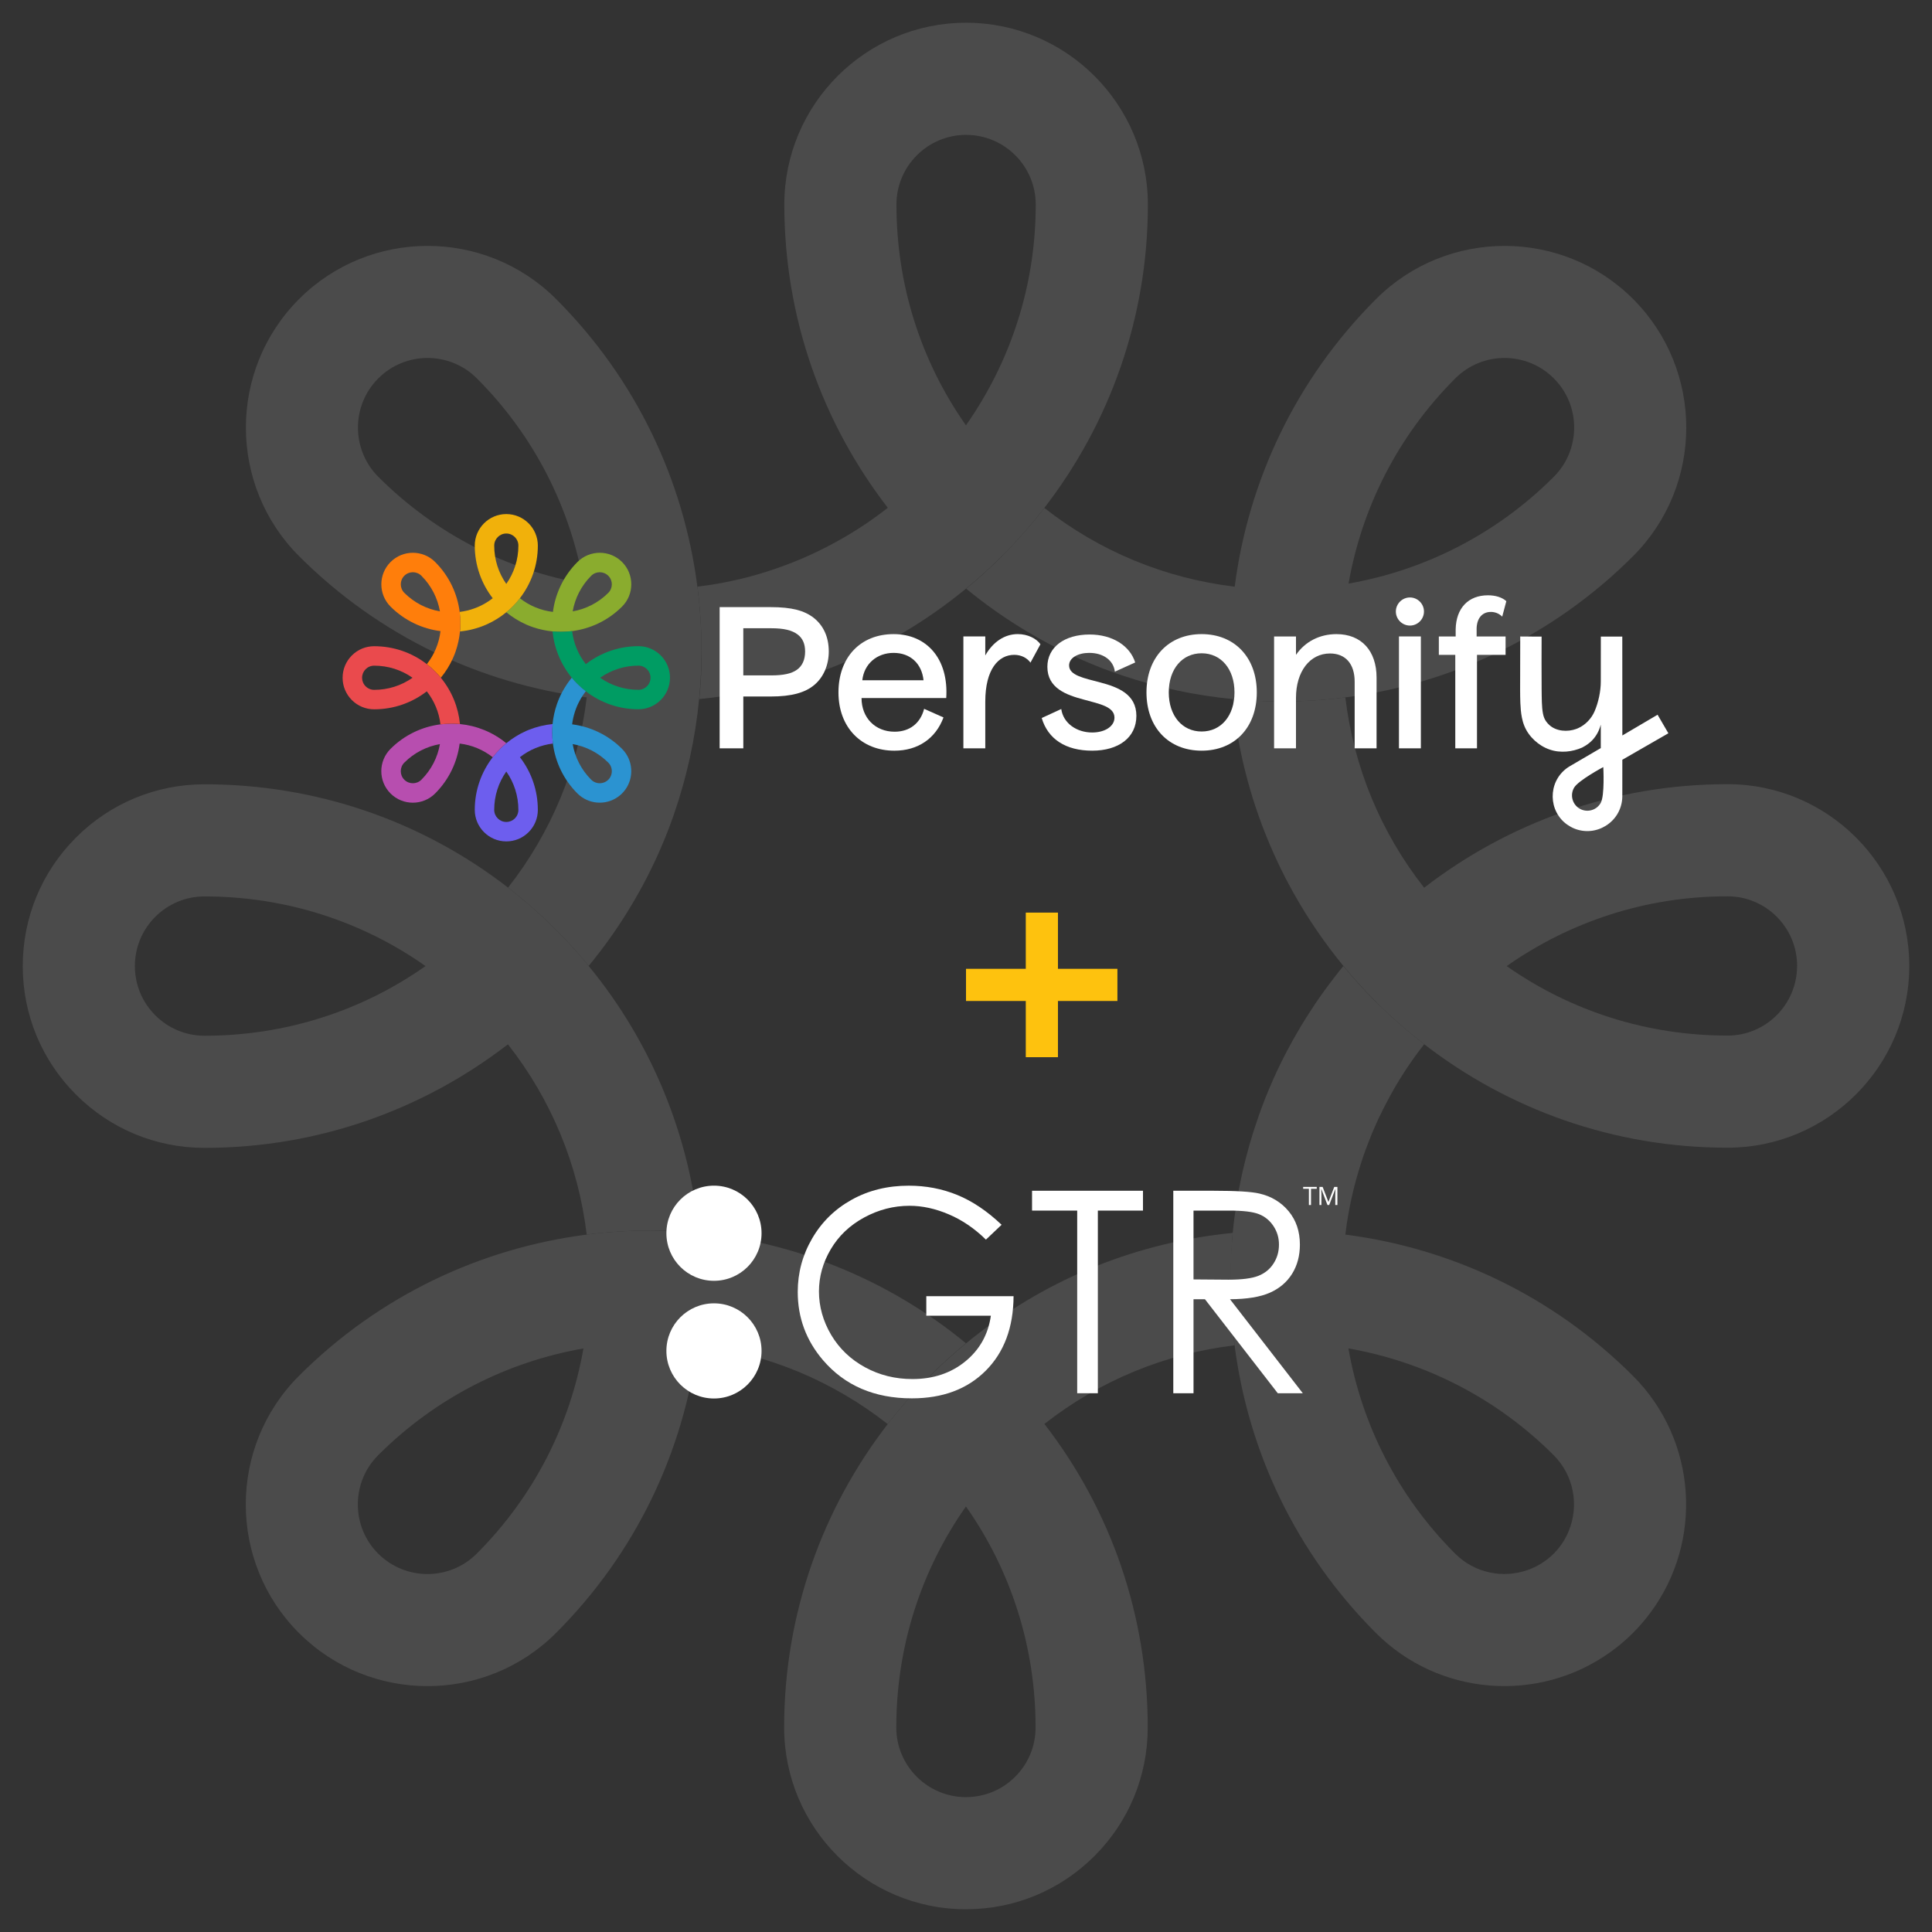<?xml version="1.0" encoding="UTF-8"?><svg id="Layer_1" xmlns="http://www.w3.org/2000/svg" viewBox="0 0 1600 1600"><rect x="0" y="0" width="1600" height="1600" fill="#333333" stroke="none"/><defs><style>.cls-1{opacity:.12;}.cls-2{fill:#f1b10b;}.cls-3{fill:#ea4a4d;}.cls-4{fill:#fff;}.cls-5{fill:#ff7e0b;}.cls-6{fill:#fec20e;}.cls-7{fill:#009c63;}.cls-8{fill:#8aac2e;}.cls-9{fill:#b74eaf;}.cls-10{fill:#6d5eee;}.cls-11{fill:#2b93d1;}</style></defs><g class="cls-1"><g><g><path class="cls-4" d="M1352.73,247.91l-.27-.27c-58.66-58.66-154.18-58.66-212.89,.04-66.76,66.76-105.77,150.92-117.02,238.03l.04,.04s-.04,.04-.04,.12c-57.74-6.91-111.95-29.33-157.68-65.23-10.86,14.01-22.57,27.34-35.09,39.85l.08,.08c-9.56,9.56-19.46,18.54-29.72,26.95,28.41,23.34,59.97,42.92,93.95,58.09,2.23,1,4.53,2,6.8,2.96,2.19,.96,4.38,1.84,6.64,2.73,1.11,.5,2.3,.92,3.46,1.38,1.54,.61,3.11,1.27,4.72,1.8,2.11,.81,4.22,1.61,6.37,2.38,2.5,.88,4.95,1.73,7.49,2.57,29.72,9.98,60.35,16.51,91.3,19.5,.12,.04,.19,.04,.27,.04,13.36,1.3,26.68,1.96,40.08,1.92,17.66,.08,35.4-1.07,52.94-3.34,.08,0,.15,0,.19-.04,87.15-11.21,171.35-50.18,238.11-116.94,58.63-58.63,58.7-153.92,.27-212.66Zm-235.92,235.38c10.94-62.31,40.39-121.94,88.42-169.96,22.5-22.5,59.05-22.5,81.55,0l.27,.27c22.23,22.46,22.15,58.85-.27,81.28-48.03,48.03-107.65,77.48-169.96,88.42Z"/><path class="cls-4" d="M950.5,1430.62c0-92.11-30.07-179.63-85.53-251.3,0-.04-.02-.06-.04-.07,45.7-35.83,99.86-58.21,157.53-65.12-2.27-17.58-3.4-35.33-3.38-53.02,0,0,.51-26.88,1.8-40.07-38.67,3.77-76.94,13-113.48,27.67-2.21,.86-4.41,1.78-6.62,2.72-2.27,.96-4.56,1.93-6.83,2.96-33.94,15.14-65.47,34.74-93.82,58.06-.04,0-.06,.02-.08,.04-10.37,8.54-20.34,17.56-29.83,27.05-12.51,12.51-24.24,25.81-35.06,39.83-.04,.04-.04,.07-.06,.09-53.71,69.55-85.7,156.69-85.7,251.17,0,41.5,16.88,79.13,44.14,106.39,27.26,27.26,64.89,44.14,106.39,44.14,.12,0,.24,0,.36,0,40.09-.09,77.75-15.74,106.11-44.1,28.42-28.42,44.09-66.22,44.09-106.45Zm-150.2,57.67c-.12,0-.24,.02-.36,.02-31.8-.02-57.67-25.89-57.67-57.67,0-66.45,20.21-129.8,57.69-183.05,37.46,53.22,57.67,116.58,57.67,183.03,0,15.42-6,29.9-16.89,40.79-10.81,10.81-25.16,16.79-40.45,16.89Z"/><path class="cls-4" d="M577.45,1114.11c57.74,6.9,111.96,29.34,157.72,65.27,10.82-14.01,22.55-27.32,35.06-39.83l-.09-.09c9.59-9.59,19.55-18.61,29.81-27.04-64.63-53.19-141.79-83.63-220.81-91.36-.09-.02-.19-.04-.28-.02-13.32-1.31-26.7-1.97-40.05-1.97-17.67,0-35.36,1.11-52.92,3.36-.06,.02-.15,.04-.22,.04-87.12,11.22-171.32,50.2-238.11,116.99-58.68,58.68-58.7,154.19,0,212.9,.12,.12,.25,.23,.37,.35,58.73,58.34,153.97,58.22,212.53-.35,66.79-66.79,105.77-150.99,116.99-238.11,0-.04,.02-.09,.02-.13Zm-263.87,172.92c-.12-.12-.25-.22-.37-.34-22.49-22.49-22.49-59.08,0-81.57,48.01-48.01,107.67-77.5,169.97-88.4-10.9,62.3-40.39,121.96-88.4,169.97-22.37,22.37-58.67,22.47-81.2,.34Z"/><path class="cls-4" d="M578.85,1020.85c-7.73-78.98-38.14-156.14-91.27-220.79l-.07-.07s.06-.06,.06-.09c-8.46-10.3-17.5-20.24-27.05-29.79-12.61-12.61-25.87-24.29-39.75-35.03-.02-.02-.04-.04-.07-.04-71.68-55.47-159.2-85.51-251.3-85.53-40.2,.02-78.03,15.67-106.45,44.09-28.44,28.44-44.09,66.26-44.11,106.47,0,.08,0,.16,0,.24,.08,40.11,15.73,77.82,44.1,106.19,28.44,28.44,66.24,44.11,106.45,44.12,94.48,0,181.62-31.99,251.17-85.7,.02-.02,.06-.02,.09-.06,35.89,45.72,58.31,99.88,65.23,157.57,17.56-2.25,35.25-3.36,52.92-3.36v-.15c13.47,0,26.83,.64,40.05,1.93Zm-409.47-163.1c-15.4-.02-29.88-6.02-40.79-16.92-10.82-10.82-16.81-25.21-16.89-40.52,0-.08-.01-.16-.01-.24,.02-15.4,6-29.9,16.9-40.8,10.88-10.88,25.38-16.87,40.79-16.89,66.45,0,129.79,20.19,183.03,57.67-53.22,37.5-116.6,57.69-183.03,57.71Z"/><path class="cls-4" d="M864.88,420.62s.04-.04,.04-.07c53.71-69.55,85.7-156.69,85.7-251.17-.02-82.93-67.41-150.4-150.31-150.55-.08,0-.16,0-.24,0-83,0-150.53,67.54-150.53,150.53,0,94.44,31.97,181.57,85.64,251.11l.06,.06c-14.48,11.37-29.74,21.29-45.59,29.75-2.1,1.16-4.24,2.29-6.4,3.36-1.61,.83-3.25,1.63-4.86,2.42-1.33,.66-2.66,1.28-4.01,1.91-.77,.39-1.59,.77-2.4,1.13-1.41,.66-2.79,1.29-4.22,1.89-.94,.45-1.89,.84-2.83,1.26-1.73,.75-3.43,1.48-5.2,2.16-.56,.26-1.16,.49-1.76,.71-1.69,.71-3.4,1.41-5.16,2.04-.62,.24-1.22,.47-1.86,.69-1.48,.54-2.96,1.13-4.46,1.65-21.93,7.94-45.01,13.49-68.91,16.34,2.25,17.6,3.38,35.34,3.38,53.05h.15c0,13.51-.66,26.88-1.95,40.04,4.07-.39,8.14-.86,12.19-1.39,2.33-.3,4.65-.6,6.98-.94,2.18-.3,4.35-.64,6.51-.99,1.65-.26,3.3-.53,4.95-.83,.26-.04,.54-.09,.81-.13,.32-.06,.66-.13,.99-.17,1.37-.24,2.72-.51,4.09-.75,1.63-.32,3.3-.64,4.95-.98,1.78-.36,3.54-.73,5.31-1.11,.6-.11,1.2-.26,1.8-.38,1.65-.38,3.3-.75,4.97-1.14,.45-.11,.88-.21,1.33-.32,2.14-.49,4.28-1.01,6.4-1.56,2.21-.56,4.47-1.16,6.7-1.75,2.23-.62,4.46-1.24,6.7-1.89,2.08-.58,4.16-1.2,6.25-1.86,1.69-.52,3.39-1.03,5.08-1.59,1.48-.47,2.96-.94,4.45-1.45,1.48-.47,2.96-.98,4.43-1.5,2.1-.71,4.16-1.46,6.27-2.21,2.18-.79,4.35-1.61,6.53-2.44,2.33-.9,4.63-1.82,6.94-2.74,3.34-1.35,6.68-2.78,10-4.22,1.5-.64,2.96-1.31,4.45-1.97,33.13-15.01,63.96-34.28,91.76-57.13l.11-.11c10.34-8.5,20.26-17.48,29.72-26.94,12.51-12.51,24.22-25.83,35.08-39.85Zm-122.49-251.26c0-31.78,25.89-57.67,57.67-57.67,.08,0,.16,.01,.24,.01,31.71,.13,57.45,25.94,57.45,57.68,.02,67.97-21.39,131.06-57.8,182.86-37.41-53.2-57.56-116.5-57.56-182.88Z"/><path class="cls-4" d="M544.67,708.19c.84-1.89,1.67-3.77,2.48-5.67,1.28-2.89,2.49-5.83,3.7-8.76,.92-2.31,1.84-4.62,2.74-6.94,.83-2.18,1.65-4.35,2.44-6.53,.73-2.04,1.48-4.11,2.19-6.17,10.67-30.86,17.6-62.77,20.73-94.98,.02-.06,.04-.11,.02-.17,1.31-13.32,1.97-26.7,1.97-40.05,0-17.71-1.13-35.46-3.38-53.05,0-.04-.02-.09-.04-.11-11.2-87.14-50.2-171.32-116.97-238.09-58.7-58.7-154.19-58.7-212.89,0-58.68,58.68-58.7,154.19,0,212.89,66.77,66.77,150.95,105.77,238.09,116.97,.04,.04,.09,.02,.15,.04-6.9,57.67-29.3,111.81-65.14,157.51,13.88,10.73,27.15,22.42,39.75,35.03,9.55,9.55,18.59,19.49,27.05,29.79,22.85-27.77,42.1-58.57,57.11-91.7Zm-231.36-313.3c-22.49-22.49-22.49-59.08,0-81.57,22.49-22.49,59.08-22.49,81.57,0,48.03,48.03,77.48,107.69,88.4,169.97-62.29-10.92-121.94-40.37-169.97-88.4Z"/><path class="cls-4" d="M1581.17,800.3c-.04-.12,0-.23,0-.38,.04-82.96-67.53-150.53-150.5-150.5-94.52,0-181.64,31.98-251.16,85.69q-.08,0-.12,.04c-35.9-45.73-58.32-99.86-65.23-157.6-17.55,2.27-35.28,3.42-52.94,3.34-13.4,.04-26.72-.61-40.08-1.92-.08,0-.15,0-.27-.04,0,.08,.04,.12,.04,.19,4.38,44.99,16.09,87.88,33.82,127.5,2.23,5.07,4.61,10.06,7.06,14.97,.88,1.73,1.8,3.49,2.65,5.26,.84,1.61,1.69,3.22,2.57,4.88,1.57,2.96,3.19,5.95,4.84,8.91l.08,.08c11.79,20.92,25.42,40.7,40.54,59.13l.12,.12c8.52,10.36,17.58,20.35,27.07,29.83,12.48,12.48,25.8,24.19,39.81,34.98l.08,.08c69.53,53.71,156.68,85.65,251.09,85.61,82.89,.04,150.35-67.34,150.54-150.15Zm-150.54,57.32c-66.34,0-129.65-20.16-182.86-57.55,51.83-36.4,114.87-57.82,182.86-57.78,31.83-.04,57.7,25.84,57.67,57.67,.04,.12,0,.23-.04,.35-.15,31.64-25.95,57.36-57.63,57.32Z"/></g><path class="cls-4" d="M1366.82,1335.53c43.76-58.9,38.89-142.72-14.47-196.08-66.79-66.79-150.92-105.77-238.04-116.99l-.05,.05-.09-.09c2.39-20.41,6.9-40.33,13.07-59.4,.77-2.39,1.53-4.78,2.34-7.12,.14-.23,.18-.45,.32-.68,.5-1.67,1.13-3.29,1.76-4.91,.68-1.85,1.44-3.7,2.12-5.54,.09-.27,.23-.5,.36-.81,.72-1.98,1.44-3.88,2.25-5.77,.27-.63,.54-1.17,.77-1.76,.9-2.16,1.85-4.28,2.84-6.44,.95-2.21,1.98-4.42,3.11-6.62,0-.18,.18-.36,.27-.54,.59-1.31,1.26-2.61,1.85-3.83,1.22-2.39,2.43-4.78,3.69-7.12,8.61-16.45,18.79-32.13,30.55-47.14-14.02-10.77-27.35-22.49-39.84-34.97l-.09,.09c-9.6-9.6-18.61-19.51-27.04-29.83-1.26,1.53-2.48,3.11-3.74,4.64-1.08,1.35-2.21,2.75-3.24,4.15-1.13,1.49-2.3,2.93-3.38,4.46-1.17,1.44-2.3,2.93-3.38,4.46-.81,1.08-1.58,2.12-2.39,3.29-1.53,2.16-3.11,4.28-4.64,6.53-.72,1.08-1.53,2.25-2.3,3.38-.18,.27-.36,.54-.54,.81l-2.84,4.37c-2.88,4.33-5.59,8.65-8.25,13.02-.99,1.62-1.94,3.2-2.79,4.78-1.08,1.71-1.98,3.43-2.97,5.14-1.04,1.76-2.03,3.47-2.93,5.27-.99,1.71-1.94,3.47-2.88,5.32-.95,1.76-1.8,3.52-2.75,5.27-.9,1.8-1.8,3.6-2.7,5.41-1.08,2.25-2.21,4.55-3.29,6.81-2.16,4.6-4.19,9.24-6.13,13.88-.63,1.53-1.31,3.11-1.94,4.64-.41,1.04-.86,2.12-1.31,3.11-.22,.77-.54,1.44-.81,2.16-1.71,4.42-3.38,8.88-4.96,13.34-.12,.33-.2,.67-.32,1-10.69,30.4-17.91,62.44-21.12,95.64-.02,.02-.04,.08-.02,.13-1.29,13.19-1.95,26.57-1.95,40.07h.15q-.01-10.11,0-.03c0,17.76,1.08,35.42,3.38,53.04-.04,.04-.04,.14,0,.18,11.22,87.11,50.2,171.25,116.99,238.04,52.68,52.68,135.06,58.09,193.78,16.13,6.71-4.73,13.07-10.1,19.11-16.13,5.32-5.32,10.14-10.95,14.47-16.81Zm-328.49-398.6c-8.21,26.1-13.86,52.87-16.77,79.87,2.9-27,8.55-53.75,16.77-79.87Zm226.68,363.32c-20.28,7.12-43.71,2.61-59.89-13.56-48.04-48.04-77.51-107.71-88.42-169.99,62.33,10.95,121.95,40.38,169.99,88.42,16.94,16.94,21.09,41.91,12.48,62.78-2.79,6.85-6.94,13.25-12.48,18.79-6.31,6.31-13.79,10.82-21.68,13.57Z"/></g></g><g><g><path class="cls-4" d="M686.36,539.4c0,11.18-4.21,21.22-11.82,27.7-7.61,6.48-18.79,9.72-36.44,9.72h-22.52v42.92h-19.6v-116.95h42.11c17.82,0,28.02,2.92,35.63,8.75,8.1,6.32,12.63,15.87,12.63,27.86Zm-19.6,.16c0-6.48-2.11-11.01-6.16-14.09-4.7-3.56-11.5-5.18-21.87-5.18h-23.16v39.04h23.16c10.04,0,16.68-1.46,21.06-4.53,4.7-3.24,6.97-8.58,6.97-15.23Z"/><path class="cls-4" d="M783.62,578.11h-70.13c0,16.36,11.34,27.86,27.37,27.86,12.47,0,21.38-6.96,24.46-18.95l16.04,7.13c-6.48,17.49-21.22,27.54-40.66,27.54-27.37,0-46.32-19.27-46.32-48.27s18.14-48.27,45.68-48.27,45.68,20.57,43.57,52.97Zm-18.79-14.74c-1.46-13.93-11.01-22.68-24.78-22.68s-24.46,9.07-25.92,22.68h50.7Z"/><path class="cls-4" d="M861.64,533.56l-8.26,15.23c-2.59-3.73-7.45-6.48-13.44-6.48-12.96,0-23.97,11.82-23.97,38.71v38.71h-18.14v-92.65h18.14v15.71c6.16-10.85,15.71-17.66,26.89-17.66,8.1,0,15.39,3.56,18.79,8.42Z"/><path class="cls-4" d="M862.69,594.63l16.2-7.45c1.62,11.66,12.63,19.44,25.59,19.44,10.69,0,18.47-5.18,18.47-12.31,0-9.07-12.31-11.34-25.27-14.9-14.58-3.89-30.29-9.39-30.29-27.21,0-16.2,14.09-26.73,34.99-26.73,18.79,0,33.37,9.23,37.74,23.16l-16.84,7.61c-1.13-9.39-9.56-15.55-21.22-15.55-9.23,0-16.68,4.05-16.68,10.37,0,8.42,12.63,10.53,25.75,14.09,14.74,3.89,29.97,9.72,29.97,27.7s-14.74,28.83-36.61,28.83-36.61-9.56-41.79-27.05Z"/><path class="cls-4" d="M949.46,573.41c0-28.99,18.46-48.27,45.68-48.27s45.68,19.28,45.68,48.27-18.3,48.27-45.68,48.27-45.68-19.27-45.68-48.27Zm72.89,0c0-19.44-11.18-32.39-27.21-32.39s-27.21,12.96-27.21,32.39,11.18,32.39,27.21,32.39,27.21-12.96,27.21-32.39Z"/><path class="cls-4" d="M1140.01,561.1v58.63h-18.14v-55.23c0-14.74-7.61-23.32-20.41-23.32-16.68,0-28.18,14.9-28.18,36.77v41.79h-18.14v-92.65h18.14v15.23c7.61-11.01,19.6-17.17,33.53-17.17,20.73,0,33.2,13.93,33.2,35.96Z"/><path class="cls-4" d="M1158.56,619.73v-92.65h18.14v92.65h-18.14Zm9.07-101.66h0c-6.4,0-11.64-5.24-11.64-11.64h0c0-6.4,5.24-11.64,11.64-11.64h0c6.4,0,11.64,5.24,11.64,11.64h0c0,6.4-5.24,11.64-11.64,11.64Z"/><path class="cls-4" d="M1372.75,591.9c-9.71,5.76-19.44,11.48-29.19,17.19v-6.82s-.05-75.1-.05-75.1h-17.77s-.03,37.25-.03,37.25c0,8-1.97,17.29-5.14,24.63-2.61,6.05-7.53,11.25-13.55,13.96-.5,.23-1.02,.44-1.53,.63-7.21,2.68-16.59,2.12-22.42-3.24-.92-.84-1.89-1.9-2.56-2.86-.7-.97-1.21-1.89-1.64-2.94-.43-1.06-.79-2.24-1.05-3.63-1.09-5.57-1-12.93-1.11-20.14-.11-14.49-.07-29.08-.02-43.62l-17.7-.09-.09,43.86c.02,3.69,.02,7.33,.19,11.19,.17,3.87,.44,7.89,1.31,12.29,.44,2.19,1.1,4.53,2.05,6.85,.95,2.32,2.24,4.6,3.69,6.58,1.45,2,2.97,3.65,4.71,5.28,1.73,1.61,3.65,3.09,5.72,4.36,4.13,2.55,8.88,4.24,13.61,4.77,4.73,.53,9.37,.14,13.7-1,2.17-.56,4.27-1.28,6.35-2.18,2.04-1.03,4.04-2.3,5.88-3.79,3.74-2.93,6.48-6.97,8.15-10.95,.57-1.43,1.05-2.84,1.44-4.25v2.14s0,17.27,0,17.27c-5.91,3.45-11.81,6.9-17.72,10.36l-8.22,4.82c-3.76,2.24-7.1,5.48-9.48,9.28-4.81,7.64-5.73,17.3-2.57,25.72,1.58,4.21,4.2,8.08,7.55,11.11,1.69,1.51,3.52,2.78,5.46,3.86,1.94,1.08,4.03,1.96,6.22,2.55,4.37,1.21,9.06,1.36,13.48,.42,4.42-.93,8.57-2.89,12.1-5.67,3.54-2.77,6.45-6.4,8.35-10.54,.95-2.06,1.66-4.24,2.1-6.46l.28-1.67,.18-1.67c.06-.56,.06-1.11,.08-1.67l.02-.8v-.59s.01-18.77,.01-18.77v-10.62c12.7-7.34,25.4-14.67,38.14-21.93l-8.94-15.36Zm-47.15,73.12c-3.49,6.09-11.25,8.2-17.34,4.71-6.09-3.49-8.2-11.25-4.71-17.34s24.23-17.14,24.23-17.14c0,0,1.31,23.68-2.18,29.77Z"/><path class="cls-4" d="M1222.87,521.18h-.01c0-9.23,4.69-14.41,11.82-14.41,3.24,0,6.64,1.14,9.39,3.89l3.41-12.8c-3.41-3.08-8.75-4.86-15.23-4.86-16.19,0-26.39,10.53-26.73,28.18v5.91h-13.93v15.23h13.61v77.42h17.98v-77.42h23.68v-15.23h-23.98v-5.91Z"/></g><g><g><path class="cls-8" d="M515.21,465.47l-.05-.05c-10.18-10.18-26.76-10.18-36.94,0-11.59,11.59-18.35,26.19-20.31,41.31h0s0,.01,0,.03c-10.02-1.2-19.43-5.09-27.36-11.32-1.89,2.43-3.92,4.74-6.09,6.92h.01c-1.66,1.67-3.38,3.23-5.16,4.69,4.93,4.05,10.41,7.45,16.3,10.08,.39,.17,.79,.35,1.18,.51,.38,.17,.76,.32,1.15,.47,.19,.09,.4,.16,.6,.24,.27,.11,.54,.22,.82,.31,.37,.14,.73,.28,1.11,.41,.43,.15,.86,.3,1.3,.45,5.16,1.73,10.47,2.86,15.84,3.38,.02,0,.03,0,.05,0,2.32,.23,4.63,.34,6.96,.33,3.06,.01,6.14-.19,9.19-.58,.01,0,.03,0,.03,0,15.12-1.95,29.73-8.71,41.32-20.29,10.17-10.17,10.19-26.71,.05-36.9Zm-40.94,40.85c1.9-10.81,7.01-21.16,15.34-29.49,3.9-3.9,10.25-3.9,14.15,0l.05,.05c3.86,3.9,3.84,10.21-.05,14.1-8.33,8.33-18.68,13.44-29.49,15.34Z"/><path class="cls-10" d="M445.41,670.7c0-15.98-5.22-31.17-14.84-43.61,0,0,0,0,0-.01,7.93-6.22,17.33-10.1,27.34-11.3-.39-3.05-.59-6.13-.59-9.2,0,0,.09-4.67,.31-6.95-6.71,.65-13.35,2.26-19.69,4.8-.38,.15-.77,.31-1.15,.47-.39,.17-.79,.34-1.19,.51-5.89,2.63-11.36,6.03-16.28,10.08,0,0,0,0-.01,0-1.8,1.48-3.53,3.05-5.18,4.69-2.17,2.17-4.21,4.48-6.08,6.91,0,0,0,.01,0,.02-9.32,12.07-14.87,27.19-14.87,43.58,0,7.2,2.93,13.73,7.66,18.46,4.73,4.73,11.26,7.66,18.46,7.66,.02,0,.04,0,.06,0,6.96-.02,13.49-2.73,18.41-7.65s7.65-11.49,7.65-18.47Zm-26.06,10.01s-.04,0-.06,0c-5.52,0-10.01-4.49-10.01-10.01,0-11.53,3.51-22.52,10.01-31.76,6.5,9.24,10.01,20.23,10.01,31.76,0,2.68-1.04,5.19-2.93,7.08-1.88,1.88-4.37,2.91-7.02,2.93Z"/><path class="cls-9" d="M380.68,615.78c10.02,1.2,19.43,5.09,27.37,11.33,1.88-2.43,3.91-4.74,6.08-6.91l-.02-.02c1.66-1.66,3.39-3.23,5.17-4.69-11.22-9.23-24.61-14.51-38.32-15.85-.02,0-.03,0-.05,0-2.31-.23-4.63-.34-6.95-.34-3.07,0-6.14,.19-9.18,.58,0,0-.03,0-.04,0-15.12,1.95-29.73,8.71-41.32,20.3-10.18,10.18-10.19,26.76,0,36.94,.02,.02,.04,.04,.06,.06,10.19,10.12,26.72,10.1,36.88-.06,11.59-11.59,18.35-26.2,20.3-41.32,0,0,0-.02,0-.02Zm-45.79,30.01s-.04-.04-.06-.06c-3.9-3.9-3.9-10.25,0-14.15,8.33-8.33,18.68-13.45,29.5-15.34-1.89,10.81-7.01,21.16-15.34,29.49-3.88,3.88-10.18,3.9-14.09,.06Z"/><path class="cls-3" d="M380.92,599.6c-1.34-13.71-6.62-27.1-15.84-38.31h-.01s0-.02,0-.03c-1.47-1.79-3.04-3.51-4.69-5.17-2.19-2.19-4.49-4.22-6.9-6.08,0,0,0,0-.01,0-12.44-9.63-27.63-14.84-43.61-14.84-6.98,0-13.54,2.72-18.47,7.65-4.94,4.94-7.65,11.5-7.65,18.47,0,.01,0,.03,0,.04,.01,6.96,2.73,13.5,7.65,18.43,4.94,4.94,11.5,7.65,18.47,7.66,16.39,0,31.52-5.55,43.58-14.87,0,0,0,0,.02,0,6.23,7.93,10.12,17.33,11.32,27.34,3.05-.39,6.12-.58,9.18-.58v-.03c2.34,0,4.66,.11,6.95,.34Zm-71.05-28.3c-2.67,0-5.19-1.05-7.08-2.94-1.88-1.88-2.92-4.37-2.93-7.03,0-.01,0-.03,0-.04,0-2.67,1.04-5.19,2.93-7.08,1.89-1.89,4.4-2.93,7.08-2.93,11.53,0,22.52,3.5,31.76,10.01-9.24,6.51-20.23,10.01-31.76,10.01Z"/><path class="cls-2" d="M430.55,495.44s0,0,0-.01c9.32-12.07,14.87-27.19,14.87-43.58,0-14.39-11.7-26.1-26.08-26.12-.01,0-.03,0-.04,0-14.4,0-26.12,11.72-26.12,26.12,0,16.39,5.55,31.51,14.86,43.57h0c-2.51,1.98-5.16,3.7-7.91,5.17-.36,.2-.74,.4-1.11,.58-.28,.14-.56,.28-.84,.42-.23,.11-.46,.22-.7,.33-.13,.07-.28,.13-.42,.2-.24,.11-.48,.22-.73,.33-.16,.08-.33,.15-.49,.22-.3,.13-.6,.26-.9,.37-.1,.05-.2,.08-.31,.12-.29,.12-.59,.24-.9,.35-.11,.04-.21,.08-.32,.12-.26,.09-.51,.2-.77,.29-3.81,1.38-7.81,2.34-11.96,2.84,.39,3.05,.59,6.13,.59,9.21h.03c0,2.34-.11,4.67-.34,6.95,.71-.07,1.41-.15,2.12-.24,.4-.05,.81-.1,1.21-.16,.38-.05,.76-.11,1.13-.17,.29-.05,.57-.09,.86-.14,.05,0,.09-.02,.14-.02,.06,0,.11-.02,.17-.03,.24-.04,.47-.09,.71-.13,.28-.06,.57-.11,.86-.17,.31-.06,.62-.13,.92-.19,.1-.02,.21-.05,.31-.07,.29-.07,.57-.13,.86-.2,.08-.02,.15-.04,.23-.06,.37-.08,.74-.18,1.11-.27,.38-.1,.77-.2,1.16-.3,.39-.11,.77-.21,1.16-.33,.36-.1,.72-.21,1.08-.32,.29-.09,.59-.18,.88-.28,.26-.08,.51-.16,.77-.25,.26-.08,.51-.17,.77-.26,.36-.12,.72-.25,1.09-.38,.38-.14,.76-.28,1.13-.42,.4-.16,.8-.32,1.2-.48,.58-.23,1.16-.48,1.74-.73,.26-.11,.51-.23,.77-.34,5.75-2.6,11.1-5.95,15.92-9.91l.02-.02c1.79-1.47,3.52-3.03,5.16-4.67,2.17-2.17,4.2-4.48,6.09-6.91Zm-21.26-43.6c0-5.51,4.49-10.01,10.01-10.01,.01,0,.03,0,.04,0,5.5,.02,9.97,4.5,9.97,10.01,0,11.79-3.71,22.74-10.03,31.73-6.49-9.23-9.99-20.22-9.99-31.73Z"/><path class="cls-5" d="M374.99,545.34c.15-.33,.29-.65,.43-.98,.22-.5,.43-1.01,.64-1.52,.16-.4,.32-.8,.48-1.2,.14-.38,.29-.76,.42-1.13,.13-.35,.26-.71,.38-1.07,1.85-5.36,3.05-10.89,3.6-16.48,0,0,0-.02,0-.03,.23-2.31,.34-4.63,.34-6.95,0-3.07-.2-6.15-.59-9.21,0,0,0-.02,0-.02-1.94-15.12-8.71-29.73-20.3-41.32-10.19-10.19-26.76-10.19-36.94,0-10.18,10.18-10.19,26.76,0,36.94,11.59,11.59,26.19,18.35,41.32,20.3,0,0,.02,0,.03,0-1.2,10.01-5.09,19.4-11.3,27.33,2.41,1.86,4.71,3.89,6.9,6.08,1.66,1.66,3.23,3.38,4.69,5.17,3.97-4.82,7.31-10.16,9.91-15.91Zm-40.15-54.37c-3.9-3.9-3.9-10.25,0-14.15,3.9-3.9,10.25-3.9,14.15,0,8.33,8.33,13.45,18.69,15.34,29.49-10.81-1.89-21.16-7.01-29.49-15.34Z"/><path class="cls-7" d="M554.85,561.32s0-.04,0-.07c0-14.4-11.72-26.12-26.12-26.12-16.4,0-31.52,5.55-43.58,14.87t-.02,0c-6.23-7.93-10.12-17.33-11.32-27.35-3.04,.39-6.12,.59-9.19,.58-2.32,0-4.64-.11-6.96-.33-.01,0-.03,0-.05,0,0,.01,0,.02,0,.03,.76,7.81,2.79,15.25,5.87,22.13,.39,.88,.8,1.75,1.23,2.6,.15,.3,.31,.61,.46,.91,.15,.28,.29,.56,.45,.85,.27,.51,.55,1.03,.84,1.55h.01c2.05,3.64,4.41,7.08,7.04,10.27l.02,.02c1.48,1.8,3.05,3.53,4.7,5.18,2.17,2.17,4.48,4.2,6.91,6.07h.01c12.07,9.33,27.19,14.88,43.57,14.87,14.38,0,26.09-11.69,26.12-26.06Zm-26.12,9.95c-11.51,0-22.5-3.5-31.73-9.99,8.99-6.32,19.93-10.03,31.73-10.03,5.52,0,10.01,4.48,10.01,10.01,0,.02,0,.04,0,.06-.03,5.49-4.5,9.95-10,9.95Z"/></g><path class="cls-11" d="M517.66,654.2c7.59-10.22,6.75-24.77-2.51-34.03-11.59-11.59-26.19-18.35-41.31-20.3h0s-.02,0-.02,0c.41-3.54,1.2-7,2.27-10.31,.13-.41,.27-.83,.41-1.24,.02-.04,.03-.08,.05-.12,.09-.29,.2-.57,.3-.85,.12-.32,.25-.64,.37-.96,.02-.05,.04-.09,.06-.14,.13-.34,.25-.67,.39-1,.05-.11,.09-.2,.13-.31,.16-.38,.32-.74,.49-1.12,.16-.38,.34-.77,.54-1.15,0-.03,.03-.06,.05-.09,.1-.23,.22-.45,.32-.66,.21-.41,.42-.83,.64-1.24,1.49-2.85,3.26-5.58,5.3-8.18-2.43-1.87-4.75-3.9-6.91-6.07l-.02,.02c-1.67-1.67-3.23-3.39-4.69-5.18-.22,.27-.43,.54-.65,.81-.19,.23-.38,.48-.56,.72-.2,.26-.4,.51-.59,.77-.2,.25-.4,.51-.59,.77-.14,.19-.27,.37-.41,.57-.27,.38-.54,.74-.81,1.13-.13,.19-.27,.39-.4,.59-.03,.05-.06,.09-.09,.14l-.49,.76c-.5,.75-.97,1.5-1.43,2.26-.17,.28-.34,.56-.48,.83-.19,.3-.34,.59-.52,.89-.18,.3-.35,.6-.51,.91-.17,.3-.34,.6-.5,.92-.16,.31-.31,.61-.48,.91-.16,.31-.31,.63-.47,.94-.19,.39-.38,.79-.57,1.18-.38,.8-.73,1.6-1.06,2.41-.11,.27-.23,.54-.34,.81-.07,.18-.15,.37-.23,.54-.04,.13-.09,.25-.14,.38-.3,.77-.59,1.54-.86,2.31-.02,.06-.04,.12-.06,.17-1.85,5.28-3.11,10.83-3.67,16.6,0,0,0,.01,0,.02-.22,2.29-.34,4.61-.34,6.95h.03q0-1.75,0,0c0,3.08,.19,6.15,.59,9.2,0,0,0,.02,0,.03,1.95,15.12,8.71,29.72,20.3,41.31,9.14,9.14,23.44,10.08,33.63,2.8,1.17-.82,2.27-1.75,3.32-2.8,.92-.92,1.76-1.9,2.51-2.92Zm-57-69.17c-1.42,4.53-2.41,9.18-2.91,13.86,.5-4.69,1.48-9.33,2.91-13.86Zm39.34,63.05c-3.52,1.24-7.59,.45-10.39-2.35-8.34-8.34-13.45-18.69-15.34-29.5,10.82,1.9,21.16,7.01,29.5,15.34,2.94,2.94,3.66,7.27,2.17,10.89-.48,1.19-1.2,2.3-2.17,3.26-1.09,1.09-2.39,1.88-3.76,2.35Z"/></g></g><g id="GTR"><g><path class="cls-4" d="M1099.36,997.95l-5.09-13.3h-.08c.1,1.05,.14,2.31,.14,3.76v9.54h-1.61v-15h2.63l4.75,12.37h.08l4.79-12.37h2.61v15h-1.74v-9.67c0-1.11,.05-2.31,.14-3.61h-.08l-5.13,13.28h-1.41Z"/><path class="cls-4" d="M1085.71,997.95h-1.74v-13.45h-4.75v-1.55h11.25v1.55h-4.75v13.45Z"/></g><circle class="cls-4" cx="591.28" cy="1118.77" r="39.4"/><circle class="cls-4" cx="591.28" cy="1021.31" r="39.4"/><path class="cls-4" d="M829.49,1014.3l-13,12.31c-9.34-9.19-19.57-16.19-30.7-20.92-11.14-4.76-21.98-7.11-32.55-7.11-13.15,0-25.66,3.23-37.57,9.69-11.9,6.46-21.1,15.2-27.63,26.25-6.55,11.06-9.82,22.75-9.82,35.05s3.4,24.61,10.15,35.98c6.77,11.36,16.11,20.28,28.02,26.77,11.93,6.52,25.01,9.75,39.24,9.75,17.25,0,31.83-4.86,43.76-14.57,11.93-9.73,18.99-22.37,21.2-37.87h-53.47v-16.18h72.27c-.13,25.92-7.86,46.51-23.07,61.72-15.24,15.25-35.61,22.88-61.15,22.88-31.01,0-55.57-10.56-73.65-31.69-13.89-16.28-20.87-35.07-20.87-56.45,0-15.86,4-30.66,11.97-44.32,7.96-13.68,18.92-24.39,32.82-32.08,13.93-7.73,29.65-11.58,47.19-11.58,14.23,0,27.6,2.56,40.15,7.69,12.53,5.12,24.77,13.35,36.69,24.68Z"/><path class="cls-4" d="M854.7,1002.56v-16.43h91.87v16.43h-37.38v151.26h-17.1v-151.26h-37.39Z"/><path class="cls-4" d="M971.66,986.13h33.41c18.6,0,31.24,.76,37.84,2.3,9.95,2.27,18.05,7.17,24.28,14.65,6.23,7.51,9.33,16.73,9.33,27.68,0,9.13-2.15,17.16-6.42,24.09-4.31,6.92-10.45,12.17-18.42,15.7-7.99,3.54-19,5.35-33.05,5.42l60.3,77.86h-20.73l-60.32-77.86h-9.46v77.86h-16.75v-167.69Zm16.75,16.43v57l28.87,.22c11.2,0,19.49-1.06,24.85-3.19,5.36-2.12,9.55-5.53,12.54-10.19,3.04-4.68,4.51-9.9,4.51-15.68s-1.53-10.74-4.54-15.33c-3.05-4.59-7.06-7.9-12.01-9.86-4.95-1.99-13.17-2.97-24.63-2.97h-29.59Z"/></g><path class="cls-6" d="M849.51,875.52v-46.55h-49.5v-26.64h49.5v-46.55h26.64v46.55h49.24v26.64h-49.24v46.55h-26.64Z"/></svg>